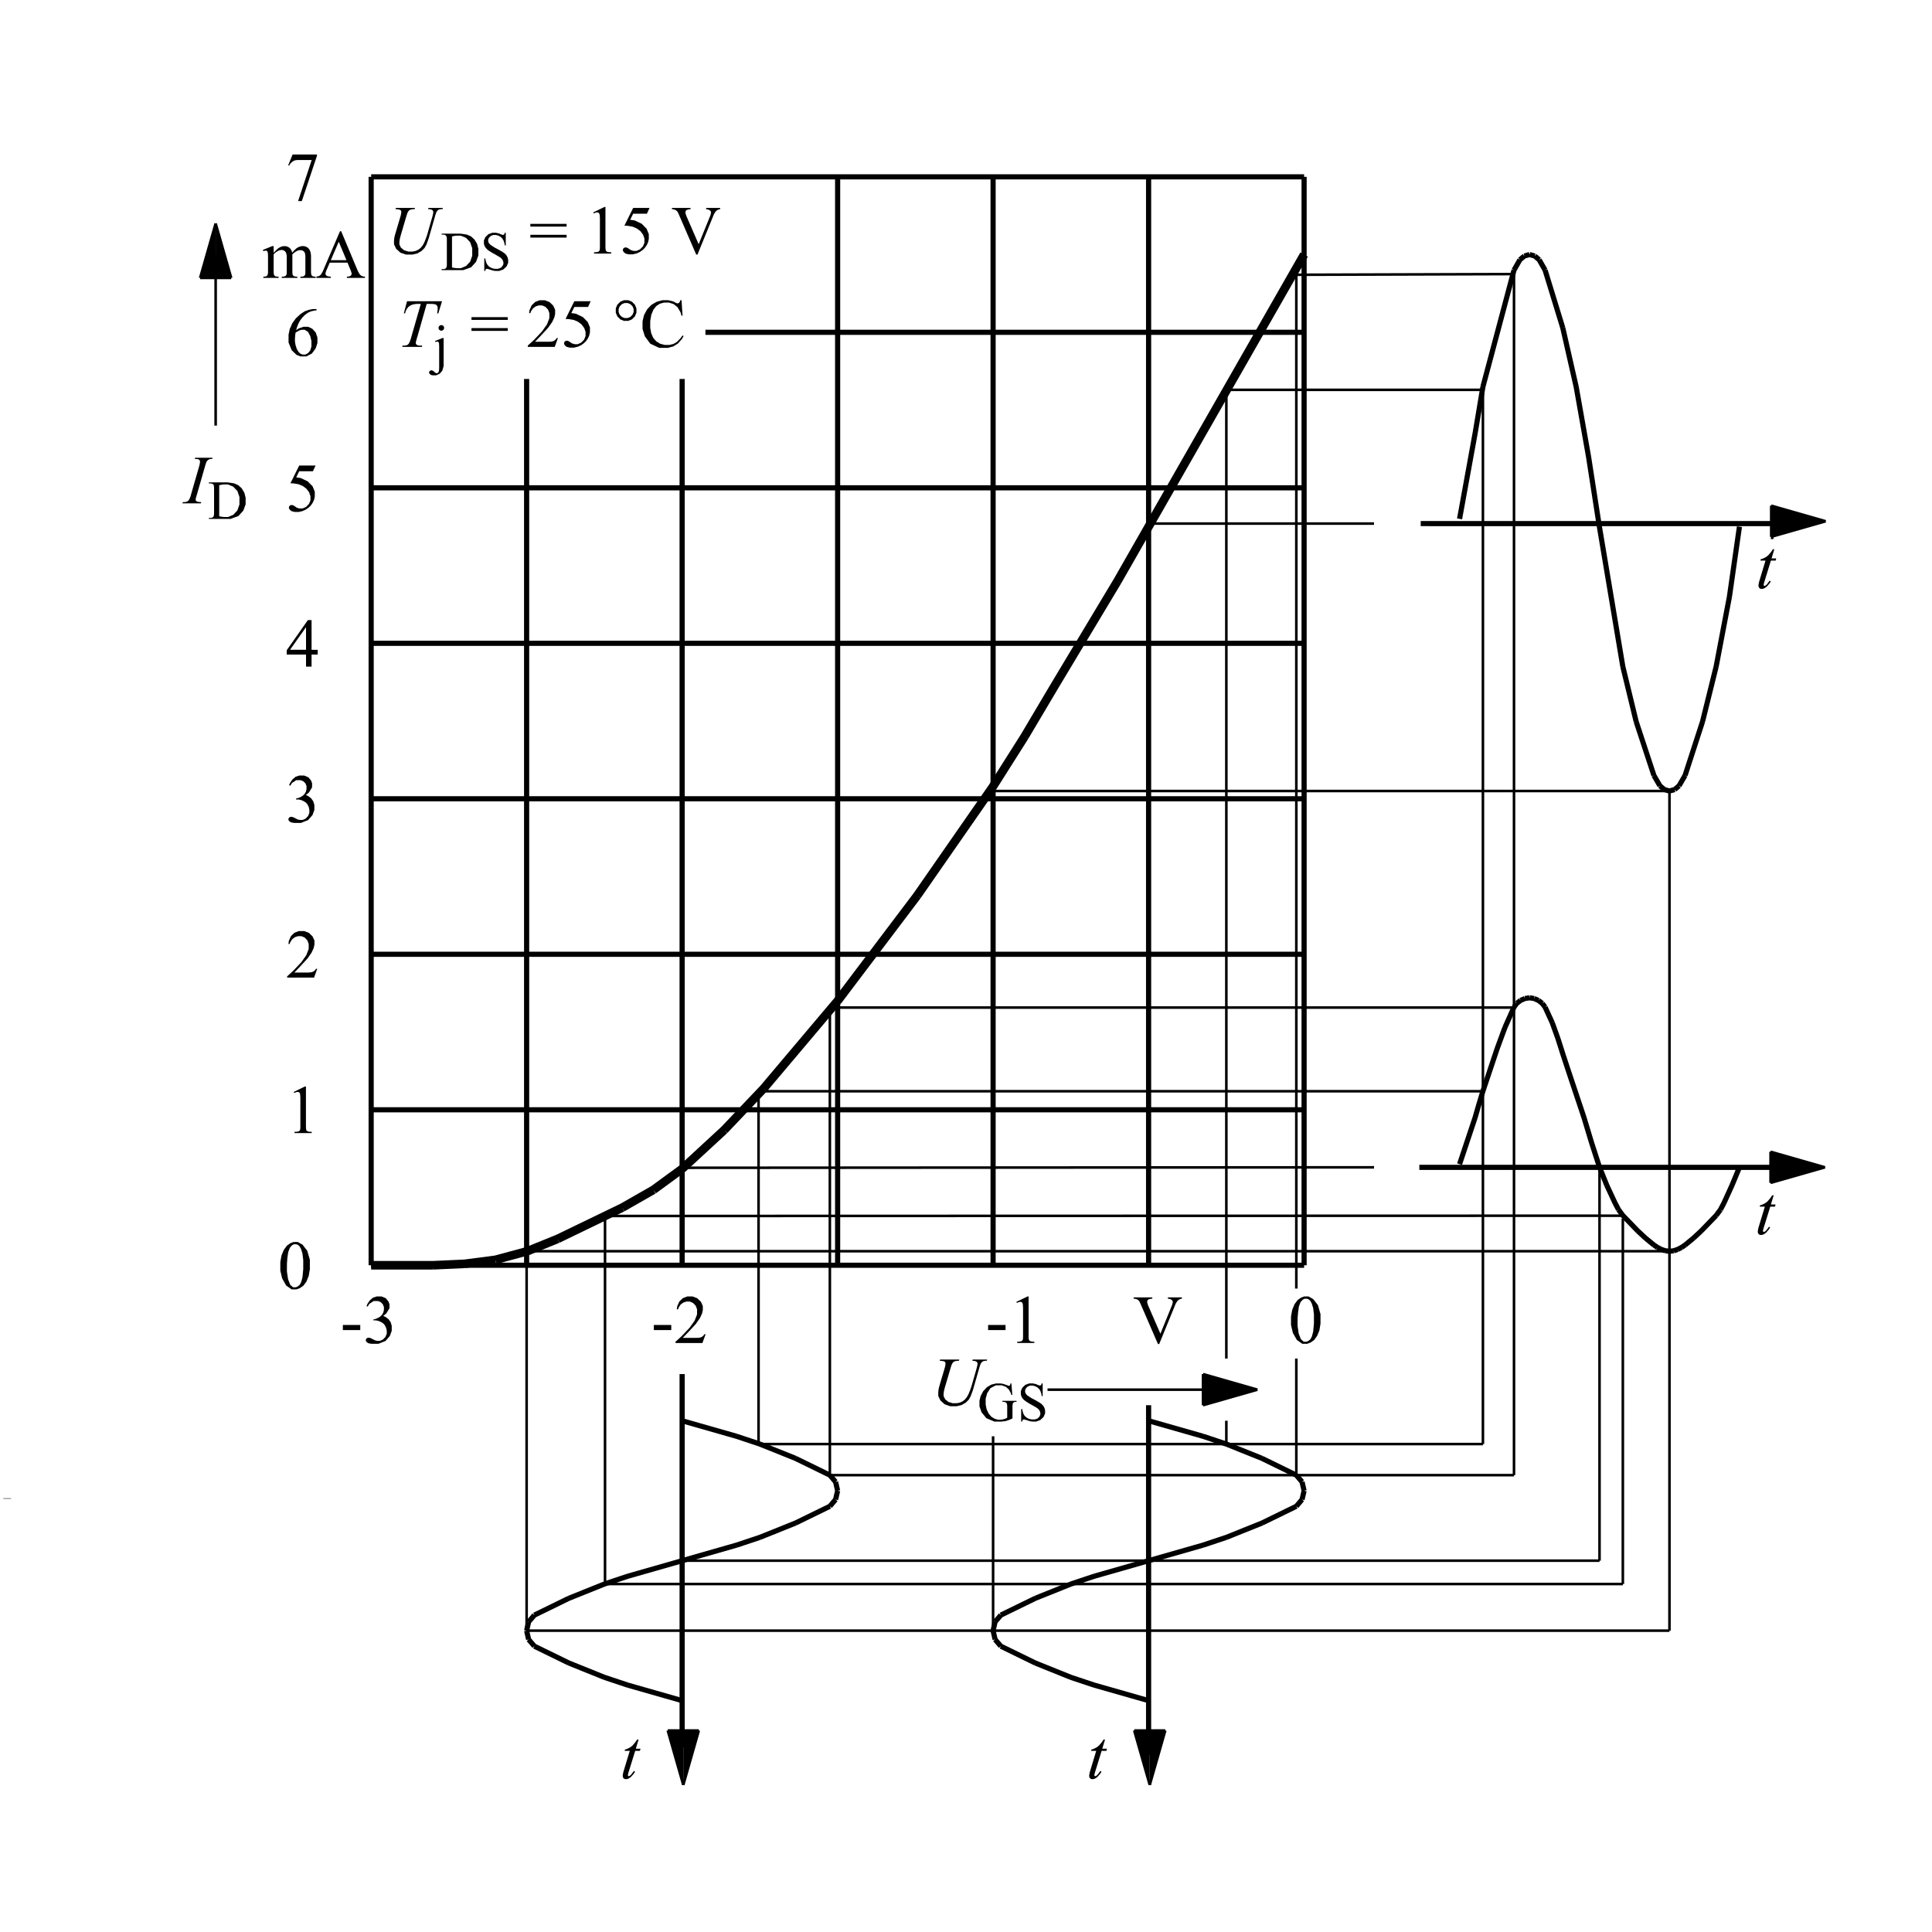 <?xml version="1.0" encoding="UTF-8" standalone="no"?>
<svg
   xmlns:dc="http://purl.org/dc/elements/1.1/"
   xmlns:cc="http://creativecommons.org/ns#"
   xmlns:rdf="http://www.w3.org/1999/02/22-rdf-syntax-ns#"
   xmlns:svg="http://www.w3.org/2000/svg"
   xmlns="http://www.w3.org/2000/svg"
   xmlns:sodipodi="http://sodipodi.sourceforge.net/DTD/sodipodi-0.dtd"
   xmlns:inkscape="http://www.inkscape.org/namespaces/inkscape"
   width="450"
   height="450"
   viewBox="0 0 450 450"
   id="svg2"
   version="1.1"
   inkscape:version="0.48.0 r9654"
   sodipodi:docname="Übertragung nichtlinear-Model.svg">
  <defs
     id="defs282" />
  <sodipodi:namedview
     pagecolor="#ffffff"
     bordercolor="#666666"
     borderopacity="1"
     objecttolerance="10"
     gridtolerance="10"
     guidetolerance="10"
     inkscape:pageopacity="0"
     inkscape:pageshadow="2"
     inkscape:window-width="1024"
     inkscape:window-height="721"
     id="namedview280"
     showgrid="false"
     inkscape:zoom="1.1933333"
     inkscape:cx="225"
     inkscape:cy="225"
     inkscape:window-x="-4"
     inkscape:window-y="-4"
     inkscape:window-maximized="1"
     inkscape:current-layer="svg2" />
  <title
     id="title4">Produce by DWG to SVG Converter MX</title>
  <desc
     id="desc6">Produce by DWG to SVG Converter MX</desc>
  <path
     d="m 122.66,88.27 0,206.43"
     id="path32"
     inkscape:connector-curvature="0"
     style="fill:none;stroke:#000000;stroke-width:1.2;stroke-miterlimit:4;stroke-dasharray:none" />
  <path
     d="m 86.45,294.7 217.3,0 m 0,0 0,-253.51 m 0,0 -217.3,0 m 0,0 0,253.51"
     id="path34"
     inkscape:connector-curvature="0"
     style="fill:none;stroke:#000000;stroke-width:1.2;stroke-miterlimit:4;stroke-dasharray:none" />
  <path
     d="m 195.1,41.19 0,253.51"
     id="path36"
     inkscape:connector-curvature="0"
     style="fill:none;stroke:#000000;stroke-width:1.2;stroke-miterlimit:4;stroke-dasharray:none" />
  <path
     d="m 231.31,294.7 0,-253.51"
     id="path38"
     inkscape:connector-curvature="0"
     style="fill:none;stroke:#000000;stroke-width:1.2;stroke-miterlimit:4;stroke-dasharray:none" />
  <path
     d="m 267.53,41.19 0,253.51"
     id="path40"
     inkscape:connector-curvature="0"
     style="fill:none;stroke:#000000;stroke-width:1.2;stroke-miterlimit:4;stroke-dasharray:none" />
  <path
     d="m 86.45,258.49 217.3,0"
     id="path42"
     inkscape:connector-curvature="0"
     style="fill:none;stroke:#000000;stroke-width:1.2;stroke-miterlimit:4;stroke-dasharray:none" />
  <path
     d="m 303.75,222.27 -217.3,0"
     id="path44"
     inkscape:connector-curvature="0"
     style="fill:none;stroke:#000000;stroke-width:1.2;stroke-miterlimit:4;stroke-dasharray:none" />
  <path
     d="m 86.45,186.05 217.3,0"
     id="path46"
     inkscape:connector-curvature="0"
     style="fill:none;stroke:#000000;stroke-width:1.2;stroke-miterlimit:4;stroke-dasharray:none" />
  <path
     d="m 303.75,149.84 -217.3,0"
     id="path48"
     inkscape:connector-curvature="0"
     style="fill:none;stroke:#000000;stroke-width:1.2;stroke-miterlimit:4;stroke-dasharray:none" />
  <path
     d="m 86.45,113.62 217.3,0"
     id="path50"
     inkscape:connector-curvature="0"
     style="fill:none;stroke:#000000;stroke-width:1.2;stroke-miterlimit:4;stroke-dasharray:none" />
  <path
     d="m 65.29,294.88 0,-0.9 0.28,-1.57 0.27,-0.66 0.28,-0.65 0.72,-0.98 0.46,-0.32 0.35,-0.25 0.73,-0.26 0.38,0 0.61,0 1.1,0.62 0.48,0.63 0.61,0.77 0.61,2.09 0,1.32 0,0.92 -0.27,1.57 -0.27,0.65 -0.26,0.65 -0.68,0.93 -0.42,0.3 -0.41,0.29 -0.8,0.29 -0.38,0 -0.76,0 -1.27,-0.9 -0.5,-0.89 -0.43,-0.76 -0.43,-1.82 0,-1.07 0,0 z m 1.54,0.2 0,1.1 0.27,1.79 0.27,0.69 0.22,0.59 0.67,0.58 0.44,0 0.21,0 0.44,-0.19 0.23,-0.19 0.23,-0.19 0.34,-0.64 0.12,-0.44 0.18,-0.68 0.18,-1.9 0,-1.22 0,-0.91 -0.19,-1.51 -0.18,-0.61 -0.15,-0.45 -0.36,-0.64 -0.22,-0.19 -0.16,-0.13 -0.39,-0.13 -0.23,0 -0.27,0 -0.47,0.24 -0.21,0.24 -0.28,0.33 -0.39,1.02 -0.1,0.7 -0.1,0.69 -0.1,1.38 0,0.67 0,0 z"
     id="path52"
     inkscape:connector-curvature="0"
     style="fill:#000000;fill-rule:evenodd;stroke-width:0.6;stroke-miterlimit:4;stroke-dasharray:none" />
  <path
     d="m 68.41,254.34 2.59,-1.27 0.26,0 0,8.98 0,0.44 0.04,0.56 0.03,0.11 0.04,0.11 0.15,0.16 0.12,0.06 0.12,0.06 0.48,0.07 0.36,0 0,0.3 -4,0 0,-0.3 0.38,0 0.48,-0.07 0.11,-0.05 0.11,-0.06 0.16,-0.15 0.04,-0.1 0.04,-0.09 0.04,-0.58 0,-0.47 0,-5.73 0,-0.59 -0.04,-0.74 -0.03,-0.17 -0.03,-0.13 -0.1,-0.18 -0.07,-0.06 -0.08,-0.06 -0.17,-0.06 -0.1,0 -0.15,0 -0.4,0.12 -0.26,0.13 -0.12,-0.24 z"
     id="path54"
     inkscape:connector-curvature="0"
     style="fill:#000000;fill-rule:evenodd;stroke-width:0.6;stroke-miterlimit:4;stroke-dasharray:none" />
  <path
     d="m 73.89,225.65 -0.74,2.05 -6.27,0 0,-0.29 1.38,-1.26 1.95,-2.06 0.56,-0.8 0.57,-0.8 0.56,-1.46 0,-0.67 0,-0.5 -0.31,-0.83 -0.31,-0.33 -0.31,-0.32 -0.74,-0.33 -0.43,0 -0.39,0 -0.71,0.23 -0.31,0.23 -0.31,0.23 -0.46,0.68 -0.15,0.44 -0.29,0 0.1,-0.72 0.5,-1.12 0.41,-0.39 0.4,-0.38 1.02,-0.39 0.6,0 0.65,0 1.08,0.41 0.43,0.42 0.43,0.41 0.44,0.98 0,0.56 0,0.41 -0.19,0.8 -0.19,0.41 -0.29,0.63 -0.94,1.35 -0.65,0.71 -0.98,1.06 -1.22,1.29 -0.24,0.22 2.78,0 0.42,0 0.59,-0.04 0.17,-0.03 0.17,-0.03 0.31,-0.13 0.14,-0.09 0.14,-0.1 0.23,-0.27 0.11,-0.18 0.29,0 z"
     id="path56"
     inkscape:connector-curvature="0"
     style="fill:#000000;fill-rule:evenodd;stroke-width:0.6;stroke-miterlimit:4;stroke-dasharray:none" />
  <path
     d="m 67.34,182.88 0.23,-0.53 0.57,-0.83 0.35,-0.29 0.35,-0.3 0.86,-0.29 0.52,0 0.64,0 0.98,0.42 0.34,0.41 0.26,0.31 0.25,0.66 0,0.36 0,0.58 -0.72,1.19 -0.73,0.62 0.49,0.19 0.73,0.55 0.26,0.36 0.25,0.36 0.25,0.83 0,0.49 0,0.68 -0.44,1.2 -0.44,0.5 -0.57,0.66 -1.66,0.66 -1.08,0 -0.54,0 -0.73,-0.13 -0.19,-0.14 -0.2,-0.13 -0.19,-0.29 0,-0.15 0,-0.11 0.09,-0.2 0.09,-0.09 0.1,-0.09 0.22,-0.08 0.13,0 0.09,0 0.2,0.03 0.1,0.03 0.07,0.02 0.3,0.14 0.24,0.12 0.23,0.13 0.33,0.14 0.09,0.03 0.14,0.04 0.31,0.04 0.16,0 0.4,0 0.7,-0.3 0.29,-0.31 0.3,-0.31 0.29,-0.73 0,-0.43 0,-0.31 -0.13,-0.6 -0.14,-0.29 -0.1,-0.22 -0.23,-0.33 -0.12,-0.12 -0.17,-0.15 -0.46,-0.29 -0.29,-0.13 -0.29,-0.12 -0.6,-0.13 -0.31,0 -0.25,0 0,-0.24 0.31,-0.04 0.62,-0.22 0.31,-0.18 0.31,-0.19 0.46,-0.44 0.14,-0.26 0.14,-0.26 0.14,-0.56 0,-0.31 0,-0.41 -0.25,-0.65 -0.26,-0.25 -0.25,-0.24 -0.63,-0.25 -0.37,0 -0.61,0 -1.01,0.65 -0.41,0.65 -0.26,-0.13 z"
     id="path58"
     inkscape:connector-curvature="0"
     style="fill:#000000;fill-rule:evenodd;stroke-width:0.6;stroke-miterlimit:4;stroke-dasharray:none" />
  <path
     d="m 74,151.35 0,1.11 -1.43,0 0,2.81 -1.29,0 0,-2.81 -4.5,0 0,-1 4.93,-7.03 0.86,0 0,6.92 1.43,0 z m -2.72,0 0,-5.27 -3.73,5.27 3.73,0 z"
     id="path60"
     inkscape:connector-curvature="0"
     style="fill:#000000;fill-rule:evenodd;stroke-width:0.6;stroke-miterlimit:4;stroke-dasharray:none" />
  <path
     d="m 73.5,108.43 -0.61,1.33 -3.2,0 -0.7,1.43 1.04,0.15 1.64,0.77 0.61,0.62 0.52,0.53 0.52,1.26 0,0.72 0,0.41 -0.17,0.78 -0.17,0.36 -0.17,0.35 -0.43,0.61 -0.25,0.25 -0.26,0.25 -0.58,0.4 -0.32,0.16 -0.45,0.21 -0.92,0.22 -0.47,0 -0.48,0 -0.7,-0.17 -0.22,-0.16 -0.21,-0.16 -0.22,-0.36 0,-0.19 0,-0.11 0.09,-0.2 0.09,-0.08 0.09,-0.09 0.23,-0.08 0.13,0 0.11,0 0.17,0.03 0.08,0.03 0.08,0.03 0.26,0.17 0.18,0.12 0.3,0.21 0.59,0.2 0.3,0 0.46,0 0.81,-0.34 0.34,-0.35 0.35,-0.35 0.35,-0.84 0,-0.5 0,-0.48 -0.31,-0.9 -0.31,-0.42 -0.31,-0.41 -0.86,-0.65 -0.54,-0.22 -0.43,-0.18 -1.16,-0.2 -0.74,-0.03 2.04,-4.13 3.81,0 z"
     id="path62"
     inkscape:connector-curvature="0"
     style="fill:#000000;fill-rule:evenodd;stroke-width:0.6;stroke-miterlimit:4;stroke-dasharray:none" />
  <path
     d="m 73.73,71.99 0,0.3 -0.52,0.05 -0.85,0.2 -0.32,0.16 -0.33,0.15 -0.65,0.47 -0.32,0.32 -0.32,0.32 -0.53,0.7 -0.21,0.39 -0.21,0.39 -0.35,0.93 -0.14,0.53 0.56,-0.39 1.14,-0.39 0.56,0 0.55,0 0.94,0.44 0.4,0.44 0.4,0.44 0.4,1.13 0,0.69 0,0.66 -0.4,1.22 -0.4,0.55 -0.49,0.66 -1.29,0.67 -0.8,0 -0.54,0 -0.93,-0.36 -0.38,-0.36 -0.74,-0.7 -0.75,-1.82 0,-1.11 0,-0.72 0.29,-1.35 0.29,-0.64 0.28,-0.65 0.82,-1.14 0.53,-0.49 0.53,-0.5 1.02,-0.67 0.49,-0.17 0.49,-0.18 0.9,-0.17 0.42,0 0.46,0 z m -4.89,5.49 -0.07,0.52 -0.07,0.86 0,0.32 0,0.38 0.14,0.82 0.14,0.44 0.14,0.44 0.41,0.7 0.28,0.26 0.2,0.18 0.49,0.18 0.28,0 0.34,0 0.62,-0.32 0.26,-0.32 0.27,-0.32 0.27,-0.92 0,-0.59 0,-0.67 -0.27,-1.16 -0.26,-0.49 -0.27,-0.49 -0.76,-0.49 -0.49,0 -0.15,0 -0.32,0.06 -0.17,0.07 -0.17,0.06 -0.5,0.27 -0.34,0.21 0,0 z"
     id="path64"
     inkscape:connector-curvature="0"
     style="fill:#000000;fill-rule:evenodd;stroke-width:0.6;stroke-miterlimit:4;stroke-dasharray:none" />
  <path
     d="m 68.15,35.99 5.68,0 0,0.29 -3.53,10.56 -0.87,0 3.17,-9.57 -2.93,0 -0.44,0 -0.63,0.1 -0.19,0.11 -0.33,0.18 -0.53,0.55 -0.2,0.38 -0.22,-0.09 1.02,-2.51 z"
     id="path66"
     inkscape:connector-curvature="0"
     style="fill:#000000;fill-rule:evenodd;stroke-width:0.6;stroke-miterlimit:4;stroke-dasharray:none" />
  <path
     d="m 63.74,58.87 0.39,-0.4 0.46,-0.45 0.07,-0.06 0.18,-0.15 0.38,-0.23 0.21,-0.08 0.2,-0.09 0.4,-0.08 0.2,0 0.34,0 0.58,0.2 0.25,0.19 0.24,0.2 0.33,0.57 0.08,0.38 0.4,-0.48 0.68,-0.62 0.28,-0.14 0.28,-0.15 0.57,-0.15 0.29,0 0.29,0 0.5,0.15 0.23,0.15 0.22,0.14 0.35,0.48 0.13,0.34 0.08,0.22 0.09,0.72 0,0.48 0,3.1 0,0.33 0.05,0.46 0.05,0.13 0.04,0.09 0.14,0.14 0.11,0.06 0.1,0.06 0.35,0.06 0.24,0 0,0.29 -3.55,0 0,-0.29 0.15,0 0.23,0 0.36,-0.09 0.13,-0.09 0.09,-0.06 0.13,-0.2 0.04,-0.13 0.02,-0.07 0.01,-0.38 0,-0.31 0,-3.09 0,-0.44 -0.1,-0.62 -0.11,-0.18 -0.15,-0.25 -0.49,-0.25 -0.33,0 -0.21,0 -0.42,0.1 -0.21,0.11 -0.2,0.1 -0.51,0.38 -0.3,0.29 -0.01,0.08 0.01,0.34 0,3.43 0,0.36 0.04,0.46 0.04,0.09 0.04,0.09 0.16,0.15 0.11,0.06 0.11,0.06 0.39,0.06 0.27,0 0,0.29 -3.63,0 0,-0.29 0.3,0 0.4,-0.07 0.12,-0.07 0.11,-0.07 0.15,-0.21 0.04,-0.14 0.02,-0.07 0.02,-0.38 0,-0.32 0,-3.09 0,-0.44 -0.13,-0.63 -0.12,-0.2 -0.18,-0.25 -0.48,-0.26 -0.31,0 -0.21,0 -0.41,0.12 -0.21,0.11 -0.33,0.18 -0.5,0.39 -0.17,0.22 0,3.85 0,0.35 0.05,0.46 0.05,0.1 0.04,0.11 0.15,0.16 0.09,0.05 0.1,0.05 0.39,0.05 0.29,0 0,0.29 -3.56,0 0,-0.29 0.25,0 0.35,-0.05 0.09,-0.05 0.1,-0.05 0.15,-0.17 0.05,-0.12 0.05,-0.11 0.05,-0.45 0,-0.33 0,-2.76 0,-0.59 L 62.4,59 62.36,58.83 62.33,58.7 l -0.08,-0.18 -0.06,-0.04 -0.06,-0.05 -0.16,-0.05 -0.1,0 -0.11,0 -0.26,0.06 -0.16,0.05 -0.11,-0.28 2.17,-0.88 0.34,0 0,1.54 z"
     id="path68"
     inkscape:connector-curvature="0"
     style="fill:#000000;fill-rule:evenodd;stroke-width:0.6;stroke-miterlimit:4;stroke-dasharray:none" />
  <path
     d="m 80.94,61.18 -4.14,0 -0.72,1.67 -0.13,0.3 -0.13,0.47 0,0.15 0,0.12 0.11,0.21 0.12,0.09 0.11,0.1 0.5,0.12 0.39,0.02 0,0.3 -3.35,0 0,-0.3 0.33,-0.06 0.43,-0.15 0.1,-0.09 0.2,-0.19 0.44,-0.76 0.24,-0.58 3.75,-8.74 0.28,0 3.7,8.84 0.23,0.53 0.4,0.69 0.18,0.16 0.19,0.16 0.5,0.17 0.33,0.02 0,0.3 -4.19,0 0,-0.3 0.31,-0.01 0.43,-0.11 0.11,-0.09 0.12,-0.09 0.11,-0.22 0,-0.13 0,-0.17 -0.16,-0.54 -0.16,-0.37 -0.63,-1.52 z m -0.24,-0.58 -1.8,-4.29 -1.85,4.29 3.65,0 z"
     id="path70"
     inkscape:connector-curvature="0"
     style="fill:#000000;fill-rule:evenodd;stroke-width:0.6;stroke-miterlimit:4;stroke-dasharray:none" />
  <path
     d="m 79.86,308.61 4.05,0 0,1.19 -4.05,0 0,-1.19 z"
     id="path72"
     inkscape:connector-curvature="0"
     style="fill:#000000;fill-rule:evenodd;stroke-width:0.6;stroke-miterlimit:4;stroke-dasharray:none" />
  <path
     d="m 85.37,304.21 0.23,-0.54 0.57,-0.83 0.35,-0.29 0.34,-0.29 0.87,-0.29 0.52,0 0.63,0 0.98,0.41 0.34,0.42 0.26,0.31 0.26,0.66 0,0.35 0,0.58 -0.73,1.2 -0.73,0.62 0.49,0.19 0.74,0.55 0.25,0.35 0.25,0.36 0.25,0.84 0,0.48 0,0.69 -0.44,1.19 -0.43,0.51 -0.58,0.66 -1.65,0.66 -1.09,0 -0.53,0 -0.73,-0.14 -0.2,-0.13 -0.19,-0.14 -0.19,-0.28 0,-0.16 0,-0.11 0.09,-0.2 0.09,-0.09 0.09,-0.08 0.22,-0.09 0.13,0 0.1,0 0.2,0.03 0.1,0.03 0.07,0.02 0.3,0.15 0.23,0.12 0.24,0.12 0.32,0.15 0.09,0.02 0.15,0.05 0.31,0.04 0.16,0 0.4,0 0.69,-0.31 0.3,-0.31 0.29,-0.31 0.3,-0.73 0,-0.42 0,-0.31 -0.14,-0.6 -0.13,-0.3 -0.11,-0.22 -0.22,-0.33 -0.12,-0.11 -0.17,-0.16 -0.46,-0.28 -0.29,-0.13 -0.3,-0.13 -0.6,-0.12 -0.3,0 -0.25,0 0,-0.24 0.31,-0.04 0.62,-0.23 0.31,-0.18 0.31,-0.18 0.45,-0.45 0.14,-0.25 0.14,-0.26 0.15,-0.57 0,-0.31 0,-0.4 -0.26,-0.65 -0.25,-0.25 -0.25,-0.25 -0.63,-0.25 -0.38,0 -0.6,0 -1.02,0.65 -0.4,0.65 -0.26,-0.12 z"
     id="path74"
     inkscape:connector-curvature="0"
     style="fill:#000000;fill-rule:evenodd;stroke-width:0.6;stroke-miterlimit:4;stroke-dasharray:none" />
  <path
     d="m 152.29,308.61 4.06,0 0,1.19 -4.06,0 0,-1.19 z"
     id="path76"
     inkscape:connector-curvature="0"
     style="fill:#000000;fill-rule:evenodd;stroke-width:0.6;stroke-miterlimit:4;stroke-dasharray:none" />
  <path
     d="m 164.35,310.76 -0.74,2.05 -6.27,0 0,-0.29 1.38,-1.26 1.95,-2.06 0.56,-0.8 0.57,-0.8 0.56,-1.46 0,-0.67 0,-0.5 -0.31,-0.83 -0.31,-0.33 -0.31,-0.32 -0.74,-0.33 -0.43,0 -0.39,0 -0.71,0.23 -0.31,0.23 -0.31,0.23 -0.46,0.68 -0.15,0.44 -0.29,0 0.1,-0.73 0.5,-1.11 0.41,-0.39 0.4,-0.38 1.02,-0.39 0.6,0 0.65,0 1.08,0.41 0.43,0.42 0.43,0.41 0.44,0.98 0,0.56 0,0.41 -0.19,0.8 -0.19,0.41 -0.29,0.63 -0.94,1.35 -0.65,0.71 -0.98,1.06 -1.22,1.28 -0.24,0.22 2.78,0 0.42,0 0.59,-0.03 0.17,-0.03 0.17,-0.03 0.31,-0.13 0.14,-0.09 0.14,-0.1 0.23,-0.27 0.11,-0.18 0.29,0 z"
     id="path78"
     inkscape:connector-curvature="0"
     style="fill:#000000;fill-rule:evenodd;stroke-width:0.6;stroke-miterlimit:4;stroke-dasharray:none" />
  <path
     d="m 230.15,308.61 4.06,0 0,1.19 -4.06,0 0,-1.19 z"
     id="path80"
     inkscape:connector-curvature="0"
     style="fill:#000000;fill-rule:evenodd;stroke-width:0.6;stroke-miterlimit:4;stroke-dasharray:none" />
  <path
     d="m 236.73,303.23 2.6,-1.26 0.25,0 0,8.97 0,0.44 0.04,0.56 0.04,0.11 0.04,0.11 0.15,0.17 0.12,0.05 0.11,0.06 0.48,0.07 0.36,0.01 0,0.29 -3.99,0 0,-0.29 0.38,-0.01 0.48,-0.07 0.11,-0.05 0.11,-0.06 0.15,-0.15 0.04,-0.1 0.05,-0.09 0.04,-0.57 0,-0.48 0,-5.73 0,-0.58 -0.04,-0.75 -0.04,-0.17 -0.03,-0.12 -0.1,-0.19 -0.07,-0.06 -0.07,-0.06 -0.18,-0.05 -0.1,0 -0.14,0 -0.41,0.12 -0.26,0.12 -0.12,-0.24 z"
     id="path82"
     inkscape:connector-curvature="0"
     style="fill:#000000;fill-rule:evenodd;stroke-width:0.6;stroke-miterlimit:4;stroke-dasharray:none" />
  <path
     d="m 300.7,307.56 0,-0.91 0.28,-1.56 0.27,-0.66 0.27,-0.66 0.73,-0.97 0.46,-0.32 0.35,-0.26 0.73,-0.25 0.37,0 0.62,0 1.09,0.62 0.49,0.62 0.61,0.77 0.6,2.1 0,1.32 0,0.92 -0.26,1.57 -0.27,0.65 -0.27,0.64 -0.68,0.94 -0.41,0.29 -0.41,0.29 -0.8,0.3 -0.38,0 -0.76,0 -1.27,-0.9 -0.51,-0.9 -0.42,-0.75 -0.43,-1.83 0,-1.06 0,0 z m 1.53,0.2 0,1.1 0.27,1.79 0.28,0.69 0.22,0.58 0.67,0.59 0.44,0 0.21,0 0.44,-0.19 0.23,-0.19 0.23,-0.19 0.34,-0.64 0.12,-0.45 0.18,-0.67 0.18,-1.9 0,-1.22 0,-0.91 -0.19,-1.52 -0.19,-0.61 -0.14,-0.45 -0.36,-0.63 -0.23,-0.19 -0.16,-0.13 -0.39,-0.13 -0.22,0 -0.27,0 -0.47,0.24 -0.21,0.24 -0.29,0.32 -0.38,1.02 -0.1,0.7 -0.1,0.7 -0.11,1.37 0,0.68 0,0 z"
     id="path84"
     inkscape:connector-curvature="0"
     style="fill:#000000;fill-rule:evenodd;stroke-width:0.6;stroke-miterlimit:4;stroke-dasharray:none" />
  <path
     d="m 275.29,302.18 0,0.3 -0.28,0.05 -0.43,0.18 -0.14,0.13 -0.21,0.19 -0.37,0.58 -0.16,0.39 -3.7,9.05 -0.29,0 -3.97,-9.16 -0.16,-0.35 -0.21,-0.43 -0.06,-0.08 -0.1,-0.12 -0.24,-0.19 -0.15,-0.07 -0.14,-0.06 -0.39,-0.09 -0.24,-0.02 0,-0.3 4.34,0 0,0.3 -0.37,0.03 -0.48,0.13 -0.11,0.09 -0.11,0.09 -0.11,0.23 0,0.14 0,0.2 0.18,0.61 0.18,0.41 2.71,6.24 2.5,-6.16 0.19,-0.45 0.18,-0.63 0,-0.18 0,-0.11 -0.11,-0.22 -0.12,-0.1 -0.11,-0.11 -0.38,-0.15 -0.27,-0.04 -0.02,0 -0.07,-0.01 -0.05,-0.01 0,-0.3 3.27,0 z"
     id="path86"
     inkscape:connector-curvature="0"
     style="fill:#000000;fill-rule:evenodd;stroke-width:0.6;stroke-miterlimit:4;stroke-dasharray:none" />
  <path
     d="m 50.23,59.29 0,39.84"
     id="path88"
     inkscape:connector-curvature="0"
     style="fill:none;stroke:#000000;stroke-width:0.6;stroke-miterlimit:4;stroke-dasharray:none" />
  <path
     d="M 50.23,52.05 46.61,64.73"
     id="path90"
     inkscape:connector-curvature="0"
     style="fill:none;stroke:#000000;stroke-width:0.6;stroke-miterlimit:4;stroke-dasharray:none" />
  <path
     d="m 46.61,64.73 7.24,0"
     id="path92"
     inkscape:connector-curvature="0"
     style="fill:none;stroke:#000000;stroke-width:0.6;stroke-miterlimit:4;stroke-dasharray:none" />
  <path
     d="M 53.85,64.73 50.23,52.05"
     id="path94"
     inkscape:connector-curvature="0"
     style="fill:none;stroke:#000000;stroke-width:0.6;stroke-miterlimit:4;stroke-dasharray:none" />
  <path
     d="m 50.23,64.73 0,-12.68 -3.62,12.68 3.62,0 z"
     id="path96"
     inkscape:connector-curvature="0"
     style="fill:#000000;fill-rule:evenodd;stroke-width:0.6;stroke-miterlimit:4;stroke-dasharray:none" />
  <path
     d="m 50.23,64.73 3.62,0 -3.62,-12.68 0,12.68 z"
     id="path98"
     inkscape:connector-curvature="0"
     style="fill:#000000;fill-rule:evenodd;stroke-width:0.6;stroke-miterlimit:4;stroke-dasharray:none" />
  <path
     d="m 292.88,323.68 -12.67,-3.63"
     id="path100"
     inkscape:connector-curvature="0"
     style="fill:none;stroke:#000000;stroke-width:0.6;stroke-miterlimit:4;stroke-dasharray:none" />
  <path
     d="m 280.21,320.05 0,7.25"
     id="path102"
     inkscape:connector-curvature="0"
     style="fill:none;stroke:#000000;stroke-width:0.6;stroke-miterlimit:4;stroke-dasharray:none" />
  <path
     d="m 280.21,327.3 12.67,-3.62"
     id="path104"
     inkscape:connector-curvature="0"
     style="fill:none;stroke:#000000;stroke-width:0.6;stroke-miterlimit:4;stroke-dasharray:none" />
  <path
     d="m 283.83,323.68 -39.84,0"
     id="path106"
     inkscape:connector-curvature="0"
     style="fill:none;stroke:#000000;stroke-width:0.6;stroke-miterlimit:4;stroke-dasharray:none" />
  <path
     d="m 280.21,327.3 12.67,-3.62 -12.67,-3.63 0,7.25 z"
     id="path108"
     inkscape:connector-curvature="0"
     style="fill:#000000;fill-rule:evenodd;stroke-width:0.6;stroke-miterlimit:4;stroke-dasharray:none" />
  <path
     d="m 46.88,116.96 -0.08,0.28 -4.32,0 0.11,-0.28 0.33,-0.01 0.43,-0.05 0.11,-0.05 0.17,-0.07 0.26,-0.18 0.08,-0.12 0.13,-0.19 0.27,-0.66 0.13,-0.47 1.85,-6.42 0.11,-0.4 0.12,-0.6 0,-0.21 0,-0.1 -0.05,-0.17 -0.05,-0.07 -0.05,-0.07 -0.16,-0.11 -0.1,-0.04 -0.1,-0.03 -0.41,-0.04 -0.3,0 0.09,-0.28 4.06,0 -0.08,0.28 -0.25,-0.01 -0.38,0.06 -0.12,0.07 -0.17,0.08 -0.27,0.25 -0.1,0.15 -0.09,0.16 -0.23,0.7 -0.15,0.54 -1.84,6.41 -0.13,0.41 -0.12,0.52 0,0.11 0,0.09 0.04,0.15 0.05,0.06 0.05,0.07 0.16,0.09 0.11,0.04 0.11,0.03 0.44,0.06 0.34,0.02 0,0 z"
     id="path110"
     inkscape:connector-curvature="0"
     style="fill:#000000;fill-rule:evenodd;stroke-width:0.6;stroke-miterlimit:4;stroke-dasharray:none" />
  <path
     d="m 218.95,316.67 4.49,0 -0.09,0.28 -0.35,0.01 -0.49,0.07 -0.14,0.05 -0.15,0.06 -0.25,0.2 -0.11,0.15 -0.1,0.15 -0.22,0.54 -0.11,0.39 -1.17,3.97 -0.16,0.53 -0.18,0.69 -0.03,0.17 -0.05,0.22 -0.05,0.43 0,0.19 0,0.44 0.37,0.73 0.37,0.29 0.36,0.3 0.98,0.3 0.62,0 0.4,0 0.71,-0.15 0.31,-0.14 0.31,-0.15 0.52,-0.41 0.22,-0.27 0.22,-0.26 0.4,-0.72 0.18,-0.45 0.19,-0.45 0.31,-0.91 0.14,-0.47 0.93,-3.24 0.17,-0.61 0.18,-0.79 0,-0.19 0,-0.13 -0.12,-0.22 -0.12,-0.09 -0.12,-0.09 -0.48,-0.12 -0.37,-0.02 0.09,-0.28 3.37,0 -0.09,0.28 -0.29,0 -0.43,0.06 -0.13,0.06 -0.13,0.06 -0.23,0.2 -0.1,0.15 -0.1,0.15 -0.22,0.57 -0.12,0.43 -1.19,4.14 -0.29,1.01 -0.52,1.42 -0.23,0.41 -0.22,0.41 -0.7,0.69 -0.48,0.27 -0.47,0.28 -1.17,0.28 -0.7,0 -0.8,0 -1.3,-0.46 -0.5,-0.45 -0.49,-0.45 -0.49,-1.04 0,-0.58 0,-0.23 0.04,-0.49 0.04,-0.27 0.03,-0.17 0.16,-0.59 0.12,-0.43 1.07,-3.61 0.11,-0.4 0.11,-0.57 0,-0.19 0,-0.14 -0.11,-0.23 -0.11,-0.08 -0.11,-0.08 -0.56,-0.1 -0.46,-0.03 0.08,-0.28 z"
     id="path112"
     inkscape:connector-curvature="0"
     style="fill:#000000;fill-rule:evenodd;stroke-width:0.6;stroke-miterlimit:4;stroke-dasharray:none" />
  <path
     d="m 235.57,322.23 0.22,2.68 -0.22,0 -0.16,-0.5 -0.43,-0.76 -0.27,-0.25 -0.38,-0.36 -0.97,-0.37 -0.6,0 -0.81,0 -1.24,0.64 -0.42,0.64 -0.36,0.55 -0.35,1.29 0,0.74 0,0.61 0.23,1.11 0.24,0.5 0.23,0.5 0.62,0.73 0.38,0.24 0.38,0.23 0.78,0.23 0.4,0 0.24,0 0.45,-0.06 0.22,-0.06 0.22,-0.05 0.43,-0.18 0.2,-0.12 0,-2.45 0,-0.32 -0.05,-0.42 -0.05,-0.1 -0.05,-0.1 -0.15,-0.15 -0.1,-0.05 -0.1,-0.05 -0.36,-0.05 -0.25,0 0,-0.24 3.29,0 0,0.24 -0.15,0 -0.25,0 -0.34,0.16 -0.09,0.16 -0.06,0.12 -0.06,0.46 0,0.34 0,2.6 -0.36,0.19 -0.72,0.29 -0.35,0.09 -0.35,0.09 -0.78,0.09 -0.43,0 -1.23,0 -1.87,-0.79 -0.64,-0.79 -0.48,-0.59 -0.48,-1.37 0,-0.77 0,-0.56 0.27,-1.08 0.27,-0.51 0.32,-0.61 0.88,-0.94 0.56,-0.33 0.46,-0.27 1.11,-0.27 0.63,0 0.24,0 0.42,0.03 0.19,0.04 0.19,0.04 0.53,0.17 0.35,0.12 0.18,0.07 0.23,0.07 0.06,0 0.06,0 0.1,-0.06 0.05,-0.05 0.04,-0.06 0.05,-0.21 0.01,-0.16 0.23,0 z"
     id="path114"
     inkscape:connector-curvature="0"
     style="fill:#000000;fill-rule:evenodd;stroke-width:0.6;stroke-miterlimit:4;stroke-dasharray:none" />
  <path
     d="m 242.86,322.23 0,2.94 -0.24,0 -0.05,-0.43 -0.21,-0.67 -0.14,-0.25 -0.15,-0.25 -0.41,-0.4 -0.27,-0.14 -0.27,-0.15 -0.56,-0.15 -0.29,0 -0.32,0 -0.54,0.2 -0.22,0.2 -0.21,0.2 -0.21,0.45 0,0.25 0,0.2 0.13,0.35 0.14,0.16 0.19,0.24 0.93,0.62 0.73,0.39 0.6,0.32 0.81,0.49 0.22,0.17 0.21,0.18 0.34,0.4 0.12,0.23 0.11,0.23 0.12,0.49 0,0.25 0,0.48 -0.37,0.83 -0.38,0.35 -0.37,0.35 -0.97,0.35 -0.58,0 -0.19,0 -0.35,-0.03 -0.16,-0.03 -0.1,-0.01 -0.4,-0.12 -0.31,-0.1 -0.3,-0.1 -0.39,-0.1 -0.08,0 -0.08,0 -0.12,0.05 -0.05,0.05 -0.04,0.05 -0.07,0.19 -0.02,0.15 -0.24,0 0,-2.91 0.24,0 0.08,0.45 0.22,0.69 0.14,0.23 0.14,0.22 0.42,0.38 0.28,0.15 0.28,0.15 0.63,0.15 0.34,0 0.39,0 0.62,-0.2 0.22,-0.21 0.23,-0.21 0.23,-0.49 0,-0.28 0,-0.15 -0.09,-0.32 -0.08,-0.16 -0.09,-0.16 -0.27,-0.3 -0.18,-0.14 -0.12,-0.09 -0.67,-0.4 -0.55,-0.3 -0.55,-0.31 -0.77,-0.49 -0.23,-0.18 -0.23,-0.18 -0.36,-0.4 -0.11,-0.22 -0.12,-0.22 -0.12,-0.48 0,-0.26 0,-0.46 0.35,-0.79 0.35,-0.33 0.35,-0.33 0.89,-0.33 0.55,0 0.34,0 0.71,0.16 0.38,0.17 0.18,0.08 0.25,0.07 0.07,0 0.08,0 0.13,-0.04 0.06,-0.05 0.05,-0.05 0.08,-0.2 0.03,-0.14 0.24,0 z"
     id="path116"
     inkscape:connector-curvature="0"
     style="fill:#000000;fill-rule:evenodd;stroke-width:0.6;stroke-miterlimit:4;stroke-dasharray:none" />
  <path
     d="m 48.65,120.86 0,-0.23 0.31,0 0.27,0 0.38,-0.17 0.12,-0.18 0.06,-0.1 0.07,-0.46 0,-0.36 0,-5.49 0,-0.4 -0.08,-0.5 -0.09,-0.1 -0.12,-0.14 -0.37,-0.13 -0.24,0 -0.31,0 0,-0.24 3.45,0 0.96,0 1.45,0.22 0.49,0.21 0.5,0.22 0.8,0.72 0.3,0.51 0.3,0.5 0.31,1.17 0,0.66 0,0.89 -0.54,1.48 -0.54,0.59 -0.61,0.67 -1.84,0.66 -1.24,0 -3.79,0 z m 2.41,-0.62 0.4,0.09 0.67,0.09 0.27,0 0.73,0 1.2,-0.51 0.48,-0.51 0.48,-0.51 0.48,-1.39 0,-0.87 0,-0.88 -0.48,-1.39 -0.48,-0.5 -0.48,-0.51 -1.23,-0.51 -0.75,0 -0.28,0 -0.65,0.09 -0.36,0.09 0,7.22 z"
     id="path118"
     inkscape:connector-curvature="0"
     style="fill:#000000;fill-rule:evenodd;stroke-width:0.6;stroke-miterlimit:4;stroke-dasharray:none" />
  <path
     d="m 92.19,48.43 4.48,0 -0.09,0.28 -0.34,0.01 -0.49,0.07 -0.15,0.05 -0.15,0.06 -0.25,0.2 -0.1,0.15 -0.11,0.14 -0.21,0.54 -0.12,0.4 -1.17,3.97 -0.15,0.52 -0.19,0.7 -0.03,0.16 -0.04,0.23 -0.05,0.43 0,0.19 0,0.43 0.36,0.73 0.37,0.3 0.37,0.3 0.98,0.3 0.61,0 0.4,0 0.71,-0.15 0.31,-0.15 0.31,-0.14 0.53,-0.41 0.22,-0.27 0.22,-0.26 0.4,-0.72 0.18,-0.45 0.18,-0.45 0.32,-0.92 0.13,-0.46 0.93,-3.25 0.18,-0.6 0.17,-0.8 0,-0.18 0,-0.13 -0.12,-0.22 -0.11,-0.09 -0.12,-0.1 -0.49,-0.11 -0.36,-0.02 0.08,-0.28 3.38,0 -0.09,0.28 -0.3,0 -0.43,0.06 -0.13,0.06 -0.13,0.05 -0.23,0.21 -0.1,0.15 -0.1,0.15 -0.22,0.57 -0.12,0.43 -1.19,4.14 -0.29,1 -0.51,1.42 -0.23,0.41 -0.23,0.42 -0.7,0.68 -0.47,0.28 -0.47,0.28 -1.17,0.27 -0.7,0 -0.81,0 -1.3,-0.45 -0.49,-0.45 -0.5,-0.45 -0.49,-1.04 0,-0.58 0,-0.23 0.04,-0.5 0.05,-0.26 0.03,-0.17 0.15,-0.6 0.13,-0.42 1.07,-3.62 0.11,-0.39 0.11,-0.57 0,-0.19 0,-0.14 -0.11,-0.23 -0.12,-0.08 -0.11,-0.08 -0.56,-0.1 -0.45,-0.03 0.08,-0.28 z"
     id="path120"
     inkscape:connector-curvature="0"
     style="fill:#000000;fill-rule:evenodd;stroke-width:0.6;stroke-miterlimit:4;stroke-dasharray:none" />
  <path
     d="m 123.53,52.14 8.44,0 0,0.64 -8.44,0 0,-0.64 z"
     id="path122"
     inkscape:connector-curvature="0"
     style="fill:#000000;fill-rule:evenodd;stroke-width:1.2;stroke-miterlimit:4;stroke-dasharray:none" />
  <path
     d="m 123.53,54.69 8.44,0 0,0.65 -8.44,0 0,-0.65 z"
     id="path124"
     inkscape:connector-curvature="0"
     style="fill:#000000;fill-rule:evenodd;stroke-width:1.2;stroke-miterlimit:4;stroke-dasharray:none" />
  <path
     d="m 138.18,49.47 2.59,-1.26 0.25,0 0,8.97 0,0.45 0.04,0.55 0.04,0.11 0.04,0.11 0.15,0.17 0.12,0.06 0.12,0.06 0.47,0.06 0.36,0.01 0,0.3 -3.99,0 0,-0.3 0.38,-0.01 0.48,-0.06 0.11,-0.06 0.11,-0.05 0.15,-0.16 0.04,-0.09 0.05,-0.1 0.04,-0.57 0,-0.48 0,-5.73 0,-0.58 -0.04,-0.75 -0.04,-0.16 -0.03,-0.13 -0.1,-0.18 -0.07,-0.06 -0.07,-0.06 -0.18,-0.06 -0.1,0 -0.14,0 -0.41,0.12 -0.26,0.12 -0.11,-0.24 z"
     id="path126"
     inkscape:connector-curvature="0"
     style="fill:#000000;fill-rule:evenodd;stroke-width:1.2;stroke-miterlimit:4;stroke-dasharray:none" />
  <path
     d="m 151.29,48.43 -0.61,1.34 -3.2,0 -0.7,1.42 1.04,0.15 1.65,0.78 0.6,0.61 0.53,0.54 0.52,1.25 0,0.72 0,0.42 -0.17,0.77 -0.17,0.36 -0.17,0.36 -0.43,0.6 -0.26,0.25 -0.26,0.25 -0.58,0.41 -0.31,0.15 -0.45,0.21 -0.93,0.22 -0.47,0 -0.48,0 -0.7,-0.16 -0.21,-0.16 -0.22,-0.17 -0.22,-0.35 0,-0.2 0,-0.11 0.09,-0.19 0.09,-0.09 0.09,-0.08 0.23,-0.09 0.14,0 0.1,0 0.18,0.04 0.07,0.03 0.08,0.03 0.26,0.16 0.18,0.13 0.3,0.2 0.59,0.2 0.3,0.01 0.46,0 0.81,-0.35 0.34,-0.35 0.35,-0.34 0.35,-0.85 0,-0.5 0,-0.48 -0.31,-0.9 -0.31,-0.41 -0.31,-0.42 -0.86,-0.64 -0.54,-0.23 -0.43,-0.18 -1.16,-0.2 -0.74,-0.03 2.04,-4.13 3.81,0 z"
     id="path128"
     inkscape:connector-curvature="0"
     style="fill:#000000;fill-rule:evenodd;stroke-width:1.2;stroke-miterlimit:4;stroke-dasharray:none" />
  <path
     d="m 167.74,48.43 0,0.29 -0.28,0.05 -0.43,0.18 -0.14,0.13 -0.21,0.19 -0.37,0.58 -0.16,0.4 -3.69,9.04 -0.3,0 -3.97,-9.16 -0.15,-0.35 -0.22,-0.43 -0.06,-0.07 -0.1,-0.12 -0.24,-0.19 -0.14,-0.07 -0.15,-0.07 -0.38,-0.09 -0.25,-0.02 0,-0.29 4.34,0 0,0.29 -0.37,0.04 -0.48,0.12 -0.11,0.09 -0.11,0.09 -0.11,0.24 0,0.14 0,0.19 0.18,0.61 0.18,0.42 2.71,6.23 2.5,-6.15 0.19,-0.46 0.18,-0.63 0,-0.17 0,-0.12 -0.11,-0.22 -0.11,-0.1 -0.12,-0.1 -0.38,-0.15 -0.27,-0.04 -0.02,-0.01 -0.07,-0.01 -0.05,-0.01 0,-0.29 3.27,0 z"
     id="path130"
     inkscape:connector-curvature="0"
     style="fill:#000000;fill-rule:evenodd;stroke-width:0.6;stroke-miterlimit:4;stroke-dasharray:none" />
  <path
     d="m 102.86,62.92 0,-0.24 0.32,0 0.27,0 0.38,-0.17 0.11,-0.17 0.07,-0.11 0.07,-0.46 0,-0.36 0,-5.49 0,-0.4 -0.09,-0.49 -0.09,-0.1 -0.12,-0.14 -0.36,-0.14 -0.24,0 -0.32,0 0,-0.23 3.46,0 0.95,0 1.45,0.21 0.5,0.22 0.49,0.21 0.8,0.73 0.31,0.5 0.3,0.5 0.3,1.17 0,0.66 0,0.89 -0.54,1.48 -0.54,0.6 -0.6,0.66 -1.84,0.67 -1.24,0 -3.8,0 z m 2.42,-0.62 0.4,0.08 0.66,0.09 0.27,0 0.73,0 1.21,-0.51 0.48,-0.51 0.48,-0.51 0.48,-1.38 0,-0.88 0,-0.88 -0.48,-1.38 -0.48,-0.51 -0.48,-0.51 -1.24,-0.51 -0.75,0 -0.28,0 -0.64,0.09 -0.36,0.1 0,7.22 z"
     id="path132"
     inkscape:connector-curvature="0"
     style="fill:#000000;fill-rule:evenodd;stroke-width:0.6;stroke-miterlimit:4;stroke-dasharray:none" />
  <path
     d="m 117.8,54.22 0,2.94 -0.24,0 -0.05,-0.42 -0.21,-0.67 -0.14,-0.25 -0.15,-0.25 -0.41,-0.4 -0.27,-0.15 -0.27,-0.14 -0.56,-0.15 -0.29,0 -0.32,0 -0.54,0.2 -0.21,0.2 -0.22,0.2 -0.21,0.45 0,0.25 0,0.2 0.13,0.35 0.14,0.16 0.19,0.23 0.93,0.63 0.73,0.39 0.6,0.32 0.81,0.49 0.22,0.17 0.22,0.17 0.33,0.4 0.12,0.24 0.12,0.23 0.11,0.48 0,0.26 0,0.48 -0.37,0.83 -0.38,0.35 -0.37,0.35 -0.96,0.35 -0.59,0 -0.19,0 -0.35,-0.03 -0.16,-0.03 -0.1,-0.02 -0.4,-0.11 -0.3,-0.1 -0.31,-0.1 -0.39,-0.1 -0.08,0 -0.08,0 -0.12,0.05 -0.04,0.05 -0.05,0.04 -0.07,0.2 -0.02,0.15 -0.23,0 0,-2.92 0.23,0 0.08,0.46 0.22,0.69 0.14,0.22 0.14,0.23 0.42,0.38 0.28,0.15 0.29,0.15 0.62,0.15 0.34,0 0.39,0 0.62,-0.21 0.23,-0.2 0.22,-0.21 0.23,-0.49 0,-0.28 0,-0.16 -0.09,-0.31 -0.08,-0.16 -0.09,-0.16 -0.27,-0.3 -0.18,-0.14 -0.12,-0.09 -0.67,-0.4 -0.55,-0.31 -0.54,-0.3 -0.78,-0.49 -0.23,-0.18 -0.23,-0.18 -0.35,-0.4 -0.12,-0.22 -0.12,-0.22 -0.12,-0.48 0,-0.27 0,-0.46 0.35,-0.78 0.35,-0.33 0.35,-0.34 0.9,-0.33 0.54,0 0.34,0 0.72,0.17 0.37,0.17 0.18,0.07 0.25,0.08 0.07,0 0.08,0 0.14,-0.05 0.05,-0.05 0.05,-0.04 0.08,-0.2 0.03,-0.15 0.24,0 z"
     id="path134"
     inkscape:connector-curvature="0"
     style="fill:#000000;fill-rule:evenodd;stroke-width:1.2;stroke-miterlimit:4;stroke-dasharray:none" />
  <path
     d="m 94.8,70.16 8.16,0 -0.87,2.82 -0.29,0 0.07,-0.31 0.07,-0.56 0,-0.24 0,-0.28 -0.17,-0.44 -0.17,-0.14 -0.13,-0.11 -0.68,-0.11 -0.54,0 -0.87,0 -2.13,7.51 -0.2,0.64 -0.2,0.78 0,0.15 0,0.14 0.13,0.23 0.12,0.08 0.13,0.09 0.44,0.09 0.32,0 0.36,0 -0.09,0.29 -4.57,0 0.08,-0.29 0.21,0 0.3,0 0.47,-0.1 0.17,-0.09 0.11,-0.07 0.21,-0.24 0.09,-0.18 0.09,-0.17 0.26,-0.74 0.16,-0.57 2.17,-7.55 -0.6,0 -0.47,0 -0.77,0.12 -0.29,0.12 -0.29,0.11 -0.47,0.34 -0.18,0.23 -0.18,0.22 -0.3,0.63 -0.11,0.42 -0.29,0 0.74,-2.82 z"
     id="path136"
     inkscape:connector-curvature="0"
     style="fill:#000000;fill-rule:evenodd;stroke-width:0.6;stroke-miterlimit:4;stroke-dasharray:none" />
  <path
     d="m 109.82,73.87 8.44,0 0,0.64 -8.44,0 0,-0.64 z"
     id="path138"
     inkscape:connector-curvature="0"
     style="fill:#000000;fill-rule:evenodd;stroke-width:0.6;stroke-miterlimit:4;stroke-dasharray:none" />
  <path
     d="m 109.82,76.42 8.44,0 0,0.65 -8.44,0 0,-0.65 z"
     id="path140"
     inkscape:connector-curvature="0"
     style="fill:#000000;fill-rule:evenodd;stroke-width:0.6;stroke-miterlimit:4;stroke-dasharray:none" />
  <path
     d="m 129.95,78.74 -0.74,2.05 -6.28,0 0,-0.3 1.39,-1.26 1.95,-2.06 0.56,-0.8 0.57,-0.8 0.56,-1.46 0,-0.66 0,-0.51 -0.31,-0.83 -0.31,-0.32 -0.31,-0.33 -0.74,-0.32 -0.43,0 -0.39,0 -0.71,0.23 -0.31,0.23 -0.31,0.23 -0.46,0.67 -0.15,0.44 -0.29,0 0.1,-0.72 0.5,-1.11 0.41,-0.39 0.4,-0.39 1.01,-0.39 0.61,0 0.65,0 1.08,0.42 0.43,0.41 0.43,0.42 0.44,0.97 0,0.57 0,0.4 -0.19,0.81 -0.19,0.4 -0.29,0.64 -0.94,1.34 -0.65,0.71 -0.98,1.06 -1.22,1.29 -0.24,0.22 2.78,0 0.42,0 0.59,-0.03 0.17,-0.03 0.17,-0.03 0.31,-0.13 0.14,-0.1 0.14,-0.09 0.23,-0.28 0.11,-0.17 0.29,0 z"
     id="path142"
     inkscape:connector-curvature="0"
     style="fill:#000000;fill-rule:evenodd;stroke-width:1.2;stroke-miterlimit:4;stroke-dasharray:none" />
  <path
     d="m 137.58,70.16 -0.61,1.34 -3.19,0 -0.71,1.42 1.04,0.15 1.65,0.78 0.61,0.61 0.52,0.54 0.52,1.25 0,0.72 0,0.42 -0.17,0.77 -0.17,0.36 -0.17,0.36 -0.43,0.6 -0.26,0.25 -0.26,0.25 -0.57,0.41 -0.32,0.15 -0.45,0.21 -0.92,0.22 -0.48,0 -0.48,0 -0.69,-0.16 -0.22,-0.16 -0.22,-0.17 -0.21,-0.35 0,-0.2 0,-0.11 0.09,-0.19 0.09,-0.09 0.09,-0.08 0.22,-0.09 0.14,0 0.1,0 0.18,0.04 0.08,0.03 0.07,0.03 0.26,0.16 0.19,0.13 0.29,0.2 0.6,0.2 0.3,0.01 0.46,0 0.8,-0.35 0.35,-0.35 0.34,-0.34 0.35,-0.85 0,-0.5 0,-0.48 -0.31,-0.9 -0.31,-0.41 -0.31,-0.42 -0.85,-0.64 -0.55,-0.23 -0.42,-0.18 -1.17,-0.2 -0.74,-0.03 2.04,-4.13 3.81,0 z"
     id="path144"
     inkscape:connector-curvature="0"
     style="fill:#000000;fill-rule:evenodd;stroke-width:1.2;stroke-miterlimit:4;stroke-dasharray:none" />
  <path
     d="m 145.83,69.92 0.51,0 0.85,0.35 0.35,0.36 0.35,0.35 0.35,0.85 0,0.5 0,0.5 -0.35,0.85 -0.35,0.35 -0.35,0.36 -0.86,0.35 -0.5,0 -0.5,0 -0.85,-0.35 -0.35,-0.36 -0.35,-0.35 -0.35,-0.85 0,-0.5 0,-0.5 0.35,-0.85 0.35,-0.35 0.35,-0.36 0.85,-0.35 0.5,0 0,0 z m 0,0.66 -0.36,0 -0.62,0.26 -0.25,0.25 -0.26,0.26 -0.25,0.62 0,0.36 0,0.36 0.25,0.62 0.26,0.25 0.25,0.26 0.62,0.25 0.36,0 0.36,0 0.62,-0.25 0.26,-0.26 0.25,-0.25 0.26,-0.62 0,-0.36 0,-0.36 -0.25,-0.62 -0.26,-0.26 -0.25,-0.25 -0.62,-0.26 -0.37,0 0,0 z"
     id="path146"
     inkscape:connector-curvature="0"
     style="fill:#000000;fill-rule:evenodd;stroke-width:1.2;stroke-miterlimit:4;stroke-dasharray:none" />
  <path
     d="m 158.74,69.92 0.24,3.61 -0.24,0 -0.24,-0.81 -0.7,-1.17 -0.45,-0.36 -0.45,-0.36 -1.08,-0.36 -0.63,0 -0.53,0 -0.95,0.27 -0.43,0.27 -0.42,0.27 -0.67,0.86 -0.25,0.59 -0.24,0.58 -0.25,1.47 0,0.87 0,0.72 0.23,1.25 0.23,0.53 0.23,0.53 0.7,0.81 0.46,0.28 0.46,0.29 1.06,0.28 0.6,0 0.51,0 0.91,-0.22 0.4,-0.22 0.39,-0.23 0.87,-0.88 0.47,-0.66 0.25,0.15 -0.4,0.71 -0.93,1.04 -0.54,0.33 -0.53,0.33 -1.26,0.33 -0.74,0 -1.31,0 -2.05,-0.97 -0.72,-0.98 -0.54,-0.73 -0.54,-1.72 0,-0.98 0,-0.8 0.35,-1.46 0.36,-0.66 0.36,-0.67 0.98,-1.03 0.62,-0.37 0.63,-0.36 1.36,-0.37 0.74,0 0.58,0 1.14,0.28 0.56,0.29 0.16,0.08 0.24,0.09 0.07,0 0.1,0 0.19,-0.08 0.08,-0.07 0.1,-0.11 0.14,-0.29 0.05,-0.19 0.27,0 z"
     id="path148"
     inkscape:connector-curvature="0"
     style="fill:#000000;fill-rule:evenodd;stroke-width:1.2;stroke-miterlimit:4;stroke-dasharray:none" />
  <path
     d="m 103.33,78.73 0,5.79 0,0.73 -0.31,1.1 -0.31,0.36 -0.32,0.35 -0.81,0.36 -0.51,0 -0.28,0 -0.43,-0.1 -0.13,-0.11 -0.14,-0.1 -0.14,-0.21 0,-0.11 0,-0.11 0.08,-0.19 0.07,-0.08 0.08,-0.08 0.18,-0.07 0.1,0 0.08,0 0.17,0.04 0.09,0.04 0.05,0.02 0.2,0.16 0.16,0.13 0.15,0.14 0.25,0.14 0.11,0 0.07,0 0.15,-0.06 0.07,-0.06 0.07,-0.06 0.11,-0.19 0.03,-0.14 0.04,-0.14 0.03,-0.59 0,-0.45 0,-4.09 0,-0.48 -0.03,-0.6 -0.03,-0.14 -0.02,-0.1 -0.07,-0.15 -0.04,-0.04 -0.05,-0.03 -0.13,-0.04 -0.08,0 -0.09,0 -0.21,0.04 -0.13,0.05 -0.09,-0.23 1.74,-0.7 0.27,0 z"
     id="path150"
     inkscape:connector-curvature="0"
     style="fill:#000000;fill-rule:evenodd;stroke-width:0.6;stroke-miterlimit:4;stroke-dasharray:none" />
  <path
     d="m 102.79,75.73 0.14,0 0.23,0.09 0.09,0.1 0.09,0.09 0.1,0.23 0,0.13 0,0.14 -0.1,0.22 -0.09,0.1 -0.09,0.09 -0.23,0.1 -0.14,0 -0.13,0 -0.23,-0.1 -0.09,-0.09 -0.09,-0.1 -0.1,-0.22 0,-0.14 0,-0.13 0.1,-0.23 0.09,-0.09 0.09,-0.1 0.23,-0.09 0.13,0 0,0 z"
     id="path152"
     inkscape:connector-curvature="0"
     style="fill:#000000;fill-rule:evenodd;stroke-width:0.6;stroke-miterlimit:4;stroke-dasharray:none" />
  <path
     d="m 164.31,77.4 139.44,0"
     id="path154"
     inkscape:connector-curvature="0"
     style="fill:none;stroke:#000000;stroke-width:1.2;stroke-miterlimit:4;stroke-dasharray:none" />
  <path
     d="m 303.75,59.29 -43.46,76.06 m 0,0 -14.54,24.23 m 0,0 -7.11,11.99 m 0,0 -7.45,11.77 m 0,0 -17.56,25.26 m 0,0 -18.53,24.53 m 0,0 -17.24,20.42 m 0,0 -9.19,9.67 m 0,0 -9.79,9.03 m 0,0 -6.69,4.89 m 0,0 -7.23,4.13 m 0,0 -15.05,7.28 m 0,0 -7.1,2.88 m 0,0 -7.39,2 m 0,0 -7.21,0.94 m 0,0 -7.28,0.33 m 0,0 -14.48,0"
     id="path156"
     inkscape:connector-curvature="0"
     style="fill:none;stroke:#000000;stroke-width:2;stroke-miterlimit:4;stroke-dasharray:none" />
  <path
     d="m 159.15,415.75 3.62,-12.68"
     id="path158"
     inkscape:connector-curvature="0"
     style="fill:none;stroke:#000000;stroke-width:0.6;stroke-miterlimit:4;stroke-dasharray:none" />
  <path
     d="m 162.77,403.07 -7.24,0"
     id="path160"
     inkscape:connector-curvature="0"
     style="fill:none;stroke:#000000;stroke-width:0.6;stroke-miterlimit:4;stroke-dasharray:none" />
  <path
     d="m 155.53,403.07 3.62,12.68"
     id="path162"
     inkscape:connector-curvature="0"
     style="fill:none;stroke:#000000;stroke-width:0.6;stroke-miterlimit:4;stroke-dasharray:none" />
  <path
     d="m 158.88,406.97 0,-86.92"
     id="path164"
     inkscape:connector-curvature="0"
     style="fill:none;stroke:#000000;stroke-width:1.2;stroke-miterlimit:4;stroke-dasharray:none" />
  <path
     d="m 159.15,415.75 0,-12.68 -3.62,0 3.62,12.68 z"
     id="path166"
     inkscape:connector-curvature="0"
     style="fill:#000000;fill-rule:evenodd;stroke-width:0.6;stroke-miterlimit:4;stroke-dasharray:none" />
  <path
     d="m 159.15,415.75 3.62,-12.68 -3.62,0 0,12.68 z"
     id="path168"
     inkscape:connector-curvature="0"
     style="fill:#000000;fill-rule:evenodd;stroke-width:0.6;stroke-miterlimit:4;stroke-dasharray:none" />
  <path
     d="m 148.73,405.18 -0.63,2.13 1.08,0 -0.13,0.5 -1.1,0 -1.43,4.61 -0.13,0.4 -0.13,0.51 0,0.11 0,0.07 0.02,0.09 0.03,0.04 0.03,0.03 0.07,0.03 0.03,0 0.09,0 0.23,-0.13 0.15,-0.13 0.08,-0.08 0.37,-0.48 0.3,-0.4 0.25,0.19 -0.34,0.52 -0.64,0.72 -0.31,0.21 -0.2,0.14 -0.42,0.14 -0.21,0 -0.17,0 -0.26,-0.11 -0.11,-0.1 -0.1,-0.11 -0.1,-0.28 0,-0.16 0,-0.21 0.13,-0.65 0.13,-0.44 1.37,-4.53 -1.19,0 0.08,-0.31 0.43,-0.12 0.73,-0.35 0.3,-0.23 0.3,-0.24 0.68,-0.8 0.38,-0.58 0.34,0 z"
     id="path170"
     inkscape:connector-curvature="0"
     style="fill:#000000;fill-rule:evenodd;stroke-width:0.6;stroke-miterlimit:4;stroke-dasharray:none" />
  <path
     d="m 158.88,330.92 12.68,3.62 m 0,0 5.43,1.81 m 0,0 8.29,3.33 m 0,0 8.01,3.91 m 0,0 1.33,1.57 m 0,0 0.48,2.06 m 0,0 -0.48,2.05 m 0,0 -1.33,1.57 m 0,0 -8.01,3.91 m 0,0 -8.29,3.33 m 0,0 -5.43,1.81 m 0,0 -25.36,7.25 m 0,0 -5.43,1.81 m 0,0 -8.29,3.33 m 0,0 -8.01,3.91 m 0,0 -1.34,1.56 m 0,0 -0.47,2.06 m 0,0 0.47,2.06 m 0,0 1.34,1.56 m 0,0 8.01,3.91 m 0,0 8.29,3.34 m 0,0 5.43,1.81 m 0,0 12.68,3.62"
     id="path172"
     inkscape:connector-curvature="0"
     style="fill:none;stroke:#000000;stroke-width:1.2;stroke-miterlimit:4;stroke-dasharray:none" />
  <path
     d="M 425.07,271.89 412.4,268.26"
     id="path174"
     inkscape:connector-curvature="0"
     style="fill:none;stroke:#000000;stroke-width:0.6;stroke-miterlimit:4;stroke-dasharray:none" />
  <path
     d="m 412.4,268.26 0,7.25"
     id="path176"
     inkscape:connector-curvature="0"
     style="fill:none;stroke:#000000;stroke-width:0.6;stroke-miterlimit:4;stroke-dasharray:none" />
  <path
     d="m 412.4,275.51 12.67,-3.62"
     id="path178"
     inkscape:connector-curvature="0"
     style="fill:none;stroke:#000000;stroke-width:0.6;stroke-miterlimit:4;stroke-dasharray:none" />
  <path
     d="M 320.04,271.89 158.99,272"
     id="path180"
     inkscape:connector-curvature="0"
     style="fill:none;stroke:#000000;stroke-width:0.6;stroke-miterlimit:4;stroke-dasharray:none" />
  <path
     d="m 412.4,275.51 12.67,-3.62 -12.67,-3.63 0,7.25 z"
     id="path182"
     inkscape:connector-curvature="0"
     style="fill:#000000;fill-rule:evenodd;stroke-width:0.6;stroke-miterlimit:4;stroke-dasharray:none" />
  <path
     d="m 339.96,271.16 3.62,-10.86 m 0,0 0.89,-3.09 m 0,0 0.93,-3.07 m 0,0 1.66,-4.95 m 0,0 1.66,-4.96 m 0,0 1.8,-4.89 m 0,0 2.12,-4.76 m 0,0 0.63,-0.87 m 0,0 0.89,-0.69 m 0,0 1.03,-0.45 m 0,0 1.07,-0.16 m 0,0 1.07,0.16 m 0,0 1.02,0.46 m 0,0 0.88,0.69 m 0,0 0.65,0.86 m 0,0 1.65,3.59 m 0,0 1.34,3.72 m 0,0 1.2,3.78 m 0,0 1.24,3.76 m 0,0 3.63,10.87 m 0,0 1.75,5.81 m 0,0 1.87,5.78 m 0,0 1.7,4.21 m 0,0 1.92,4.12 m 0,0 0.8,1.52 m 0,0 1.01,1.37 m 0,0 3.48,3.6 m 0,0 1.83,1.7 m 0,0 1.93,1.58 m 0,0 0.82,0.56 m 0,0 0.89,0.46 m 0,0 0.95,0.32 m 0,0 0.96,0.11 m 0,0 0.97,-0.11 m 0,0 0.95,-0.32 m 0,0 0.89,-0.46 m 0,0 0.82,-0.56 m 0,0 1.93,-1.58 m 0,0 1.83,-1.7 m 0,0 3.48,-3.6 m 0,0 1.01,-1.37 m 0,0 0.8,-1.52 m 0,0 1.88,-4.14 m 0,0 1.74,-4.19"
     id="path184"
     inkscape:connector-curvature="0"
     style="fill:none;stroke:#000000;stroke-width:1.2;stroke-miterlimit:4;stroke-dasharray:none" />
  <path
     d="m 413.12,278.42 -0.64,2.13 1.08,0 -0.13,0.5 -1.1,0 -1.43,4.61 -0.13,0.4 -0.13,0.51 0,0.11 0,0.07 0.03,0.09 0.02,0.04 0.03,0.03 0.07,0.03 0.04,0 0.08,0 0.23,-0.13 0.15,-0.13 0.08,-0.07 0.38,-0.49 0.29,-0.4 0.25,0.2 -0.34,0.51 -0.64,0.73 -0.3,0.2 -0.21,0.14 -0.42,0.14 -0.21,0 -0.16,0 -0.27,-0.1 -0.11,-0.11 -0.1,-0.11 -0.1,-0.27 0,-0.17 0,-0.21 0.13,-0.65 0.13,-0.43 1.38,-4.54 -1.2,0 0.08,-0.31 0.43,-0.12 0.73,-0.35 0.3,-0.23 0.3,-0.23 0.68,-0.81 0.38,-0.58 0.35,0 z"
     id="path186"
     inkscape:connector-curvature="0"
     style="fill:#000000;fill-rule:evenodd;stroke-width:0.6;stroke-miterlimit:4;stroke-dasharray:none" />
  <path
     d="m 176.68,336.25 0,-82.08"
     id="path188"
     inkscape:connector-curvature="0"
     style="fill:none;stroke:#000000;stroke-width:0.6;stroke-miterlimit:4;stroke-dasharray:none" />
  <path
     d="m 176.68,254.17 168.65,0"
     id="path190"
     inkscape:connector-curvature="0"
     style="fill:none;stroke:#000000;stroke-width:0.6;stroke-miterlimit:4;stroke-dasharray:none" />
  <path
     d="m 193.29,343.6 0,-108.92"
     id="path192"
     inkscape:connector-curvature="0"
     style="fill:none;stroke:#000000;stroke-width:0.6;stroke-miterlimit:4;stroke-dasharray:none" />
  <path
     d="m 193.29,234.68 159.07,0"
     id="path194"
     inkscape:connector-curvature="0"
     style="fill:none;stroke:#000000;stroke-width:0.6;stroke-miterlimit:4;stroke-dasharray:none" />
  <path
     d="m 140.92,368.83 0,-85.6"
     id="path196"
     inkscape:connector-curvature="0"
     style="fill:none;stroke:#000000;stroke-width:0.6;stroke-miterlimit:4;stroke-dasharray:none" />
  <path
     d="m 140.92,283.23 236.92,-0.07"
     id="path198"
     inkscape:connector-curvature="0"
     style="fill:none;stroke:#000000;stroke-width:0.6;stroke-miterlimit:4;stroke-dasharray:none" />
  <path
     d="m 122.41,291.43 266.39,0"
     id="path200"
     inkscape:connector-curvature="0"
     style="fill:none;stroke:#000000;stroke-width:0.6;stroke-miterlimit:4;stroke-dasharray:none" />
  <path
     d="m 176.99,336.35 168.41,0"
     id="path202"
     inkscape:connector-curvature="0"
     style="fill:none;stroke:#000000;stroke-width:0.6;stroke-miterlimit:4;stroke-dasharray:none" />
  <path
     d="m 345.4,336.35 0,-246.27"
     id="path204"
     inkscape:connector-curvature="0"
     style="fill:none;stroke:#000000;stroke-width:0.6;stroke-miterlimit:4;stroke-dasharray:none" />
  <path
     d="m 193.29,343.59 159.35,0"
     id="path206"
     inkscape:connector-curvature="0"
     style="fill:none;stroke:#000000;stroke-width:0.6;stroke-miterlimit:4;stroke-dasharray:none" />
  <path
     d="m 352.64,343.59 0,-280.67"
     id="path208"
     inkscape:connector-curvature="0"
     style="fill:none;stroke:#000000;stroke-width:0.6;stroke-miterlimit:4;stroke-dasharray:none" />
  <path
     d="m 158.88,363.51 213.68,0"
     id="path210"
     inkscape:connector-curvature="0"
     style="fill:none;stroke:#000000;stroke-width:0.6;stroke-miterlimit:4;stroke-dasharray:none" />
  <path
     d="m 140.77,368.95 237.22,0"
     id="path212"
     inkscape:connector-curvature="0"
     style="fill:none;stroke:#000000;stroke-width:0.6;stroke-miterlimit:4;stroke-dasharray:none" />
  <path
     d="m 372.56,363.51 0,-92.35"
     id="path214"
     inkscape:connector-curvature="0"
     style="fill:none;stroke:#000000;stroke-width:0.6;stroke-miterlimit:4;stroke-dasharray:none" />
  <path
     d="m 377.99,368.95 0,-85.11"
     id="path216"
     inkscape:connector-curvature="0"
     style="fill:none;stroke:#000000;stroke-width:0.6;stroke-miterlimit:4;stroke-dasharray:none" />
  <path
     d="m 388.85,184.24 0,195.57"
     id="path218"
     inkscape:connector-curvature="0"
     style="fill:none;stroke:#000000;stroke-width:0.6;stroke-miterlimit:4;stroke-dasharray:none" />
  <path
     d="m 388.85,379.81 -266.19,0"
     id="path220"
     inkscape:connector-curvature="0"
     style="fill:none;stroke:#000000;stroke-width:0.6;stroke-miterlimit:4;stroke-dasharray:none" />
  <path
     d="m 330.59,271.9 83.18,0"
     id="path222"
     inkscape:connector-curvature="0"
     style="fill:none;stroke:#000000;stroke-width:1.2;stroke-miterlimit:4;stroke-dasharray:none" />
  <path
     d="m 122.66,294.7 0,85.11"
     id="path224"
     inkscape:connector-curvature="0"
     style="fill:none;stroke:#000000;stroke-width:0.6;stroke-miterlimit:4;stroke-dasharray:none" />
  <path
     d="m 267.8,415.75 3.62,-12.68"
     id="path226"
     inkscape:connector-curvature="0"
     style="fill:none;stroke:#000000;stroke-width:0.6;stroke-miterlimit:4;stroke-dasharray:none" />
  <path
     d="m 271.42,403.07 -7.24,0"
     id="path228"
     inkscape:connector-curvature="0"
     style="fill:none;stroke:#000000;stroke-width:0.6;stroke-miterlimit:4;stroke-dasharray:none" />
  <path
     d="m 264.18,403.07 3.62,12.68"
     id="path230"
     inkscape:connector-curvature="0"
     style="fill:none;stroke:#000000;stroke-width:0.6;stroke-miterlimit:4;stroke-dasharray:none" />
  <path
     d="m 267.8,415.75 0,-12.68 -3.62,0 3.62,12.68 z"
     id="path232"
     inkscape:connector-curvature="0"
     style="fill:#000000;fill-rule:evenodd;stroke-width:0.6;stroke-miterlimit:4;stroke-dasharray:none" />
  <path
     d="m 267.8,415.75 3.62,-12.68 -3.62,0 0,12.68 z"
     id="path234"
     inkscape:connector-curvature="0"
     style="fill:#000000;fill-rule:evenodd;stroke-width:0.6;stroke-miterlimit:4;stroke-dasharray:none" />
  <path
     d="m 257.38,405.18 -0.64,2.13 1.09,0 -0.13,0.5 -1.11,0 -1.42,4.61 -0.13,0.4 -0.13,0.51 0,0.11 0,0.07 0.02,0.09 0.03,0.04 0.03,0.03 0.07,0.03 0.03,0 0.09,0 0.23,-0.13 0.15,-0.13 0.08,-0.08 0.37,-0.48 0.29,-0.4 0.26,0.19 -0.34,0.52 -0.64,0.72 -0.31,0.21 -0.2,0.14 -0.42,0.14 -0.21,0 -0.17,0 -0.26,-0.11 -0.11,-0.1 -0.1,-0.11 -0.1,-0.28 0,-0.16 0,-0.21 0.13,-0.65 0.13,-0.44 1.37,-4.53 -1.19,0 0.08,-0.31 0.43,-0.12 0.73,-0.35 0.3,-0.23 0.3,-0.24 0.68,-0.8 0.38,-0.58 0.34,0 z"
     id="path236"
     inkscape:connector-curvature="0"
     style="fill:#000000;fill-rule:evenodd;stroke-width:0.6;stroke-miterlimit:4;stroke-dasharray:none" />
  <path
     d="m 267.53,330.92 12.68,3.62 m 0,0 5.43,1.81 m 0,0 8.29,3.33 m 0,0 8.01,3.91 m 0,0 1.33,1.57 m 0,0 0.48,2.06 m 0,0 -0.48,2.05 m 0,0 -1.33,1.57 m 0,0 -8.01,3.91 m 0,0 -8.29,3.33 m 0,0 -5.43,1.81 m 0,0 -25.36,7.25 m 0,0 -5.43,1.81 m 0,0 -8.29,3.33 m 0,0 -8.01,3.91 m 0,0 -1.34,1.56 m 0,0 -0.47,2.06 m 0,0 0.47,2.06 m 0,0 1.34,1.56 m 0,0 8.01,3.91 m 0,0 8.29,3.34 m 0,0 5.43,1.81 m 0,0 12.68,3.62"
     id="path238"
     inkscape:connector-curvature="0"
     style="fill:none;stroke:#000000;stroke-width:1.2;stroke-miterlimit:4;stroke-dasharray:none" />
  <path
     d="m 267.53,327.3 0,81.48"
     id="path240"
     inkscape:connector-curvature="0"
     style="fill:none;stroke:#000000;stroke-width:1.2;stroke-miterlimit:4;stroke-dasharray:none" />
  <path
     d="m 339.96,120.86 3.62,-19.92 m 0,0 1.82,-10.86 m 0,0 7.24,-27.16 m 0,0 1.38,-2.42 m 0,0 1.03,-0.87 m 0,0 1.21,-0.34 m 0,0 1.21,0.34 m 0,0 1.03,0.87 m 0,0 1.38,2.42 m 0,0 4.12,13.44 m 0,0 3.12,13.72 m 0,0 2.88,16.27 m 0,0 2.53,16.33 m 0,0 5.46,32.59 m 0,0 3.11,12.82 m 0,0 4.13,12.53 m 0,0 1.4,2.41 m 0,0 1.02,0.87 m 0,0 1.2,0.34 m 0,0 1.21,-0.34 m 0,0 1.02,-0.87 m 0,0 1.4,-2.41 m 0,0 4.07,-12.54 m 0,0 3.17,-12.81 m 0,0 3.09,-16.24 m 0,0 2.34,-16.36"
     id="path242"
     inkscape:connector-curvature="0"
     style="fill:none;stroke:#000000;stroke-width:1.2;stroke-miterlimit:4;stroke-dasharray:none" />
  <path
     d="m 425.23,121.41 -12.68,-3.63"
     id="path244"
     inkscape:connector-curvature="0"
     style="fill:none;stroke:#000000;stroke-width:0.6;stroke-miterlimit:4;stroke-dasharray:none" />
  <path
     d="m 412.55,117.78 0,7.25"
     id="path246"
     inkscape:connector-curvature="0"
     style="fill:none;stroke:#000000;stroke-width:0.6;stroke-miterlimit:4;stroke-dasharray:none" />
  <path
     d="m 412.55,125.03 12.68,-3.62"
     id="path248"
     inkscape:connector-curvature="0"
     style="fill:none;stroke:#000000;stroke-width:0.6;stroke-miterlimit:4;stroke-dasharray:none" />
  <path
     d="m 412.55,125.03 12.68,-3.62 -12.68,-3.63 0,7.25 z"
     id="path250"
     inkscape:connector-curvature="0"
     style="fill:#000000;fill-rule:evenodd;stroke-width:0.6;stroke-miterlimit:4;stroke-dasharray:none" />
  <path
     d="m 413.27,127.94 -0.64,2.13 1.09,0 -0.13,0.5 -1.11,0 -1.42,4.61 -0.13,0.4 -0.13,0.51 0,0.11 0,0.07 0.02,0.09 0.03,0.04 0.03,0.03 0.07,0.03 0.03,0 0.09,0 0.23,-0.13 0.15,-0.13 0.08,-0.07 0.37,-0.49 0.29,-0.4 0.26,0.2 -0.34,0.51 -0.64,0.73 -0.31,0.2 -0.2,0.14 -0.42,0.14 -0.21,0 -0.17,0 -0.26,-0.1 -0.11,-0.11 -0.1,-0.11 -0.1,-0.27 0,-0.17 0,-0.21 0.13,-0.65 0.13,-0.43 1.37,-4.54 -1.19,0 0.08,-0.31 0.43,-0.12 0.73,-0.35 0.3,-0.23 0.3,-0.23 0.68,-0.81 0.38,-0.58 0.34,0 z"
     id="path252"
     inkscape:connector-curvature="0"
     style="fill:#000000;fill-rule:evenodd;stroke-width:0.6;stroke-miterlimit:4;stroke-dasharray:none" />
  <path
     d="m 412.77,118.33 0,7.24"
     id="path254"
     inkscape:connector-curvature="0"
     style="fill:none;stroke:#000000;stroke-width:0.6;stroke-miterlimit:4;stroke-dasharray:none" />
  <path
     d="m 330.91,121.95 83.23,0.01"
     id="path256"
     inkscape:connector-curvature="0"
     style="fill:none;stroke:#000000;stroke-width:1.2;stroke-miterlimit:4;stroke-dasharray:none" />
  <path
     d="m 285.64,316.43 0,-226.35"
     id="path258"
     inkscape:connector-curvature="0"
     style="fill:none;stroke:#000000;stroke-width:0.6;stroke-miterlimit:4;stroke-dasharray:none" />
  <path
     d="m 285.64,90.8 59.76,0"
     id="path260"
     inkscape:connector-curvature="0"
     style="fill:none;stroke:#000000;stroke-width:0.6;stroke-miterlimit:4;stroke-dasharray:none" />
  <path
     d="M 352.42,63.84 301.94,64"
     id="path262"
     inkscape:connector-curvature="0"
     style="fill:none;stroke:#000000;stroke-width:0.6;stroke-miterlimit:4;stroke-dasharray:none" />
  <path
     d="m 301.94,62.92 0,237.21"
     id="path264"
     inkscape:connector-curvature="0"
     style="fill:none;stroke:#000000;stroke-width:0.6;stroke-miterlimit:4;stroke-dasharray:none" />
  <path
     d="m 388.85,184.24 -157.54,0"
     id="path266"
     inkscape:connector-curvature="0"
     style="fill:none;stroke:#000000;stroke-width:0.6;stroke-miterlimit:4;stroke-dasharray:none" />
  <path
     d="m 320.04,121.95 -52.51,0"
     id="path268"
     inkscape:connector-curvature="0"
     style="fill:none;stroke:#000000;stroke-width:0.6;stroke-miterlimit:4;stroke-dasharray:none" />
  <path
     d="m 0.77,349.03 1.81,0"
     id="path270"
     inkscape:connector-curvature="0"
     style="fill:none;stroke:#000000;stroke-width:0.1" />
  <path
     d="m 231.31,379.81 0,-45.27"
     id="path272"
     inkscape:connector-curvature="0"
     style="fill:none;stroke:#000000;stroke-width:0.6;stroke-miterlimit:4;stroke-dasharray:none" />
  <path
     d="m 158.88,88.27 0,206.43"
     id="path274"
     inkscape:connector-curvature="0"
     style="fill:none;stroke:#000000;stroke-width:1.2;stroke-miterlimit:4;stroke-dasharray:none" />
  <path
     d="m 285.64,330.92 0,5.43"
     id="path276"
     inkscape:connector-curvature="0"
     style="fill:none;stroke:#000000;stroke-width:0.6;stroke-miterlimit:4;stroke-dasharray:none" />
  <path
     d="m 301.94,316.43 0,27.16"
     id="path278"
     inkscape:connector-curvature="0"
     style="fill:none;stroke:#000000;stroke-width:0.6;stroke-miterlimit:4;stroke-dasharray:none" />
</svg>
